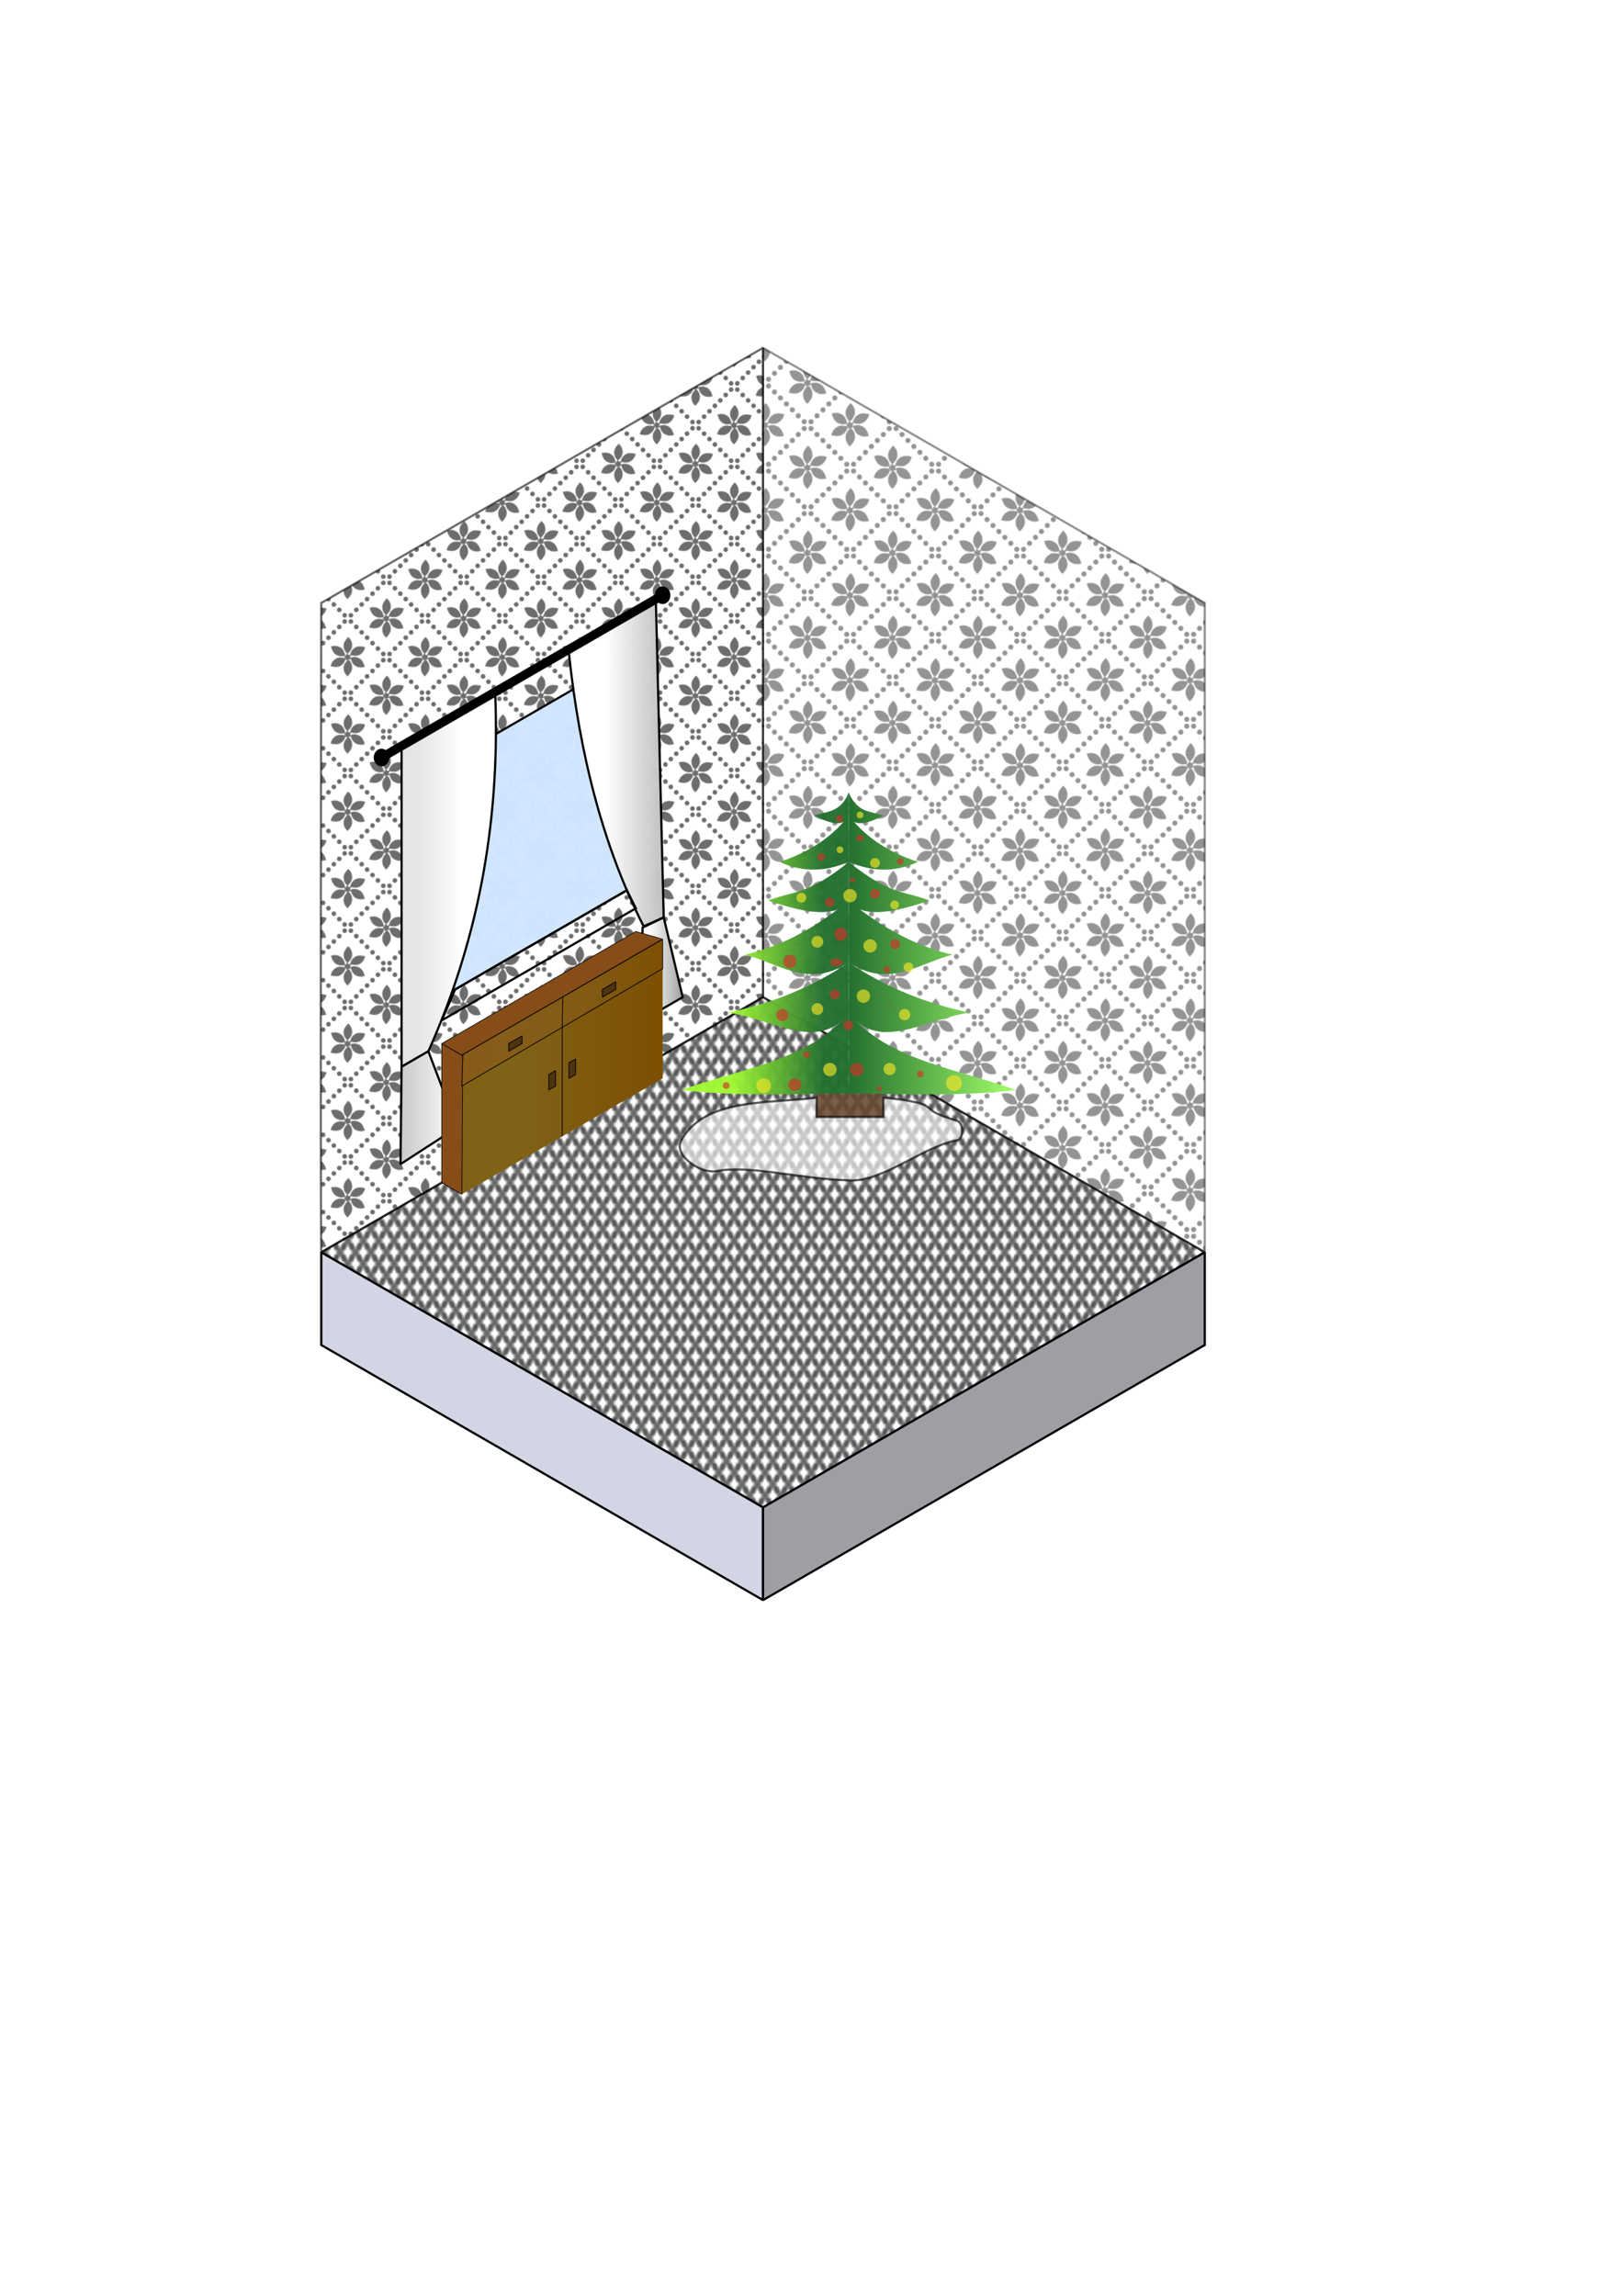 <?xml version="1.0" encoding="UTF-8" standalone="no"?>
<!-- Created with Inkscape (http://www.inkscape.org/) -->

<svg
   width="210mm"
   height="297mm"
   viewBox="0 0 210 297"
   version="1.1"
   id="svg1"
   inkscape:version="1.3.2 (091e20e, 2023-11-25, custom)"
   sodipodi:docname="drawing-2.svg"
   xmlns:inkscape="http://www.inkscape.org/namespaces/inkscape"
   xmlns:sodipodi="http://sodipodi.sourceforge.net/DTD/sodipodi-0.dtd"
   xmlns:xlink="http://www.w3.org/1999/xlink"
   xmlns="http://www.w3.org/2000/svg"
   xmlns:svg="http://www.w3.org/2000/svg">
  <sodipodi:namedview
     id="namedview1"
     pagecolor="#ffffff"
     bordercolor="#000000"
     borderopacity="0.25"
     inkscape:showpageshadow="2"
     inkscape:pageopacity="0.0"
     inkscape:pagecheckerboard="0"
     inkscape:deskcolor="#d1d1d1"
     inkscape:document-units="mm"
     showgrid="true"
     inkscape:zoom="1.3843855"
     inkscape:cx="183.4749"
     inkscape:cy="546.45183"
     inkscape:window-width="1920"
     inkscape:window-height="991"
     inkscape:window-x="-9"
     inkscape:window-y="-9"
     inkscape:window-maximized="1"
     inkscape:current-layer="layer1">
    <inkscape:grid
       type="axonomgrid"
       id="grid1"
       units="mm"
       originx="0"
       originy="0"
       spacingx="0"
       spacingy="1"
       empcolor="#0099e5"
       empopacity="0.302"
       color="#0099e5"
       opacity="0.149"
       empspacing="6"
       dotted="false"
       gridanglex="30"
       gridanglez="30"
       visible="true" />
  </sodipodi:namedview>
  <defs
     id="defs1">
    <pattern
       inkscape:collect="always"
       xlink:href="#pattern3"
       id="pattern128"
       patternTransform="matrix(0.2,0,0,0.3,1308,735)"
       x="0"
       y="0"
       preserveAspectRatio="none" />
    <pattern
       patternUnits="userSpaceOnUse"
       width="10"
       height="10"
       style="fill:#000000"
       patternTransform="translate(1308,735) scale(2)"
       id="pattern3"
       inkscape:label="Circle fill 6"
       inkscape:collect="always"
       inkscape:isstock="true">
      <path
         id="path128"
         style="stroke:none;stroke-width:4.856;stroke-linecap:square;paint-order:stroke markers fill;stop-color:#000000"
         d="m 5,5 c 0,3 2,5 5,5 C 10,7 8,5 5,5 Z M 0,10 C 0,7 2,5 5,5 5,8 3,10 0,10 Z M 5,5 C 5,2 7,0 10,0 10,3 8,5 5,5 Z M 0,0 C 0,3 2,5 5,5 5,2 3,0 0,0 Z" />
    </pattern>
    <linearGradient
       id="linearGradient123"
       inkscape:collect="always">
      <stop
         style="stop-color:#875b19;stop-opacity:1;"
         offset="0"
         id="stop123" />
      <stop
         style="stop-color:#875b19;stop-opacity:0;"
         offset="1"
         id="stop124" />
    </linearGradient>
    <linearGradient
       id="linearGradient112"
       inkscape:collect="always">
      <stop
         style="stop-color:#806217;stop-opacity:1;"
         offset="0.284"
         id="stop112" />
      <stop
         style="stop-color:#7d4f03;stop-opacity:1;"
         offset="1"
         id="stop113" />
    </linearGradient>
    <pattern
       inkscape:collect="always"
       xlink:href="#pattern70"
       preserveAspectRatio="xMidYMid"
       id="pattern71"
       patternTransform="scale(0.1)"
       x="0"
       y="0" />
    <pattern
       patternUnits="userSpaceOnUse"
       width="100"
       height="100"
       id="pattern70"
       style="fill:#000000"
       inkscape:stockid="Decorative Paper"
       preserveAspectRatio="xMidYMid"
       patternTransform="scale(0.5,0.5)"
       inkscape:collect="always"
       inkscape:isstock="true"
       inkscape:label="Decorative Paper">
      <path
         id="path69"
         style="opacity:1;fill-opacity:0.995;stroke-width:1"
         inkscape:transform-center-x="-0.022809513"
         inkscape:transform-center-y="0.17213445"
         d="m 95.498,0 c 0.234,0.656 1.332,1.004 1.734,1.65 l 0.002,0.002 c 0.043,0.011 0.08,0.02 0.123,0.031 -0.014,0.051 -0.027,0.096 -0.041,0.146 0.333,0.766 0.141,1.976 0.891,2.279 C 98.815,4.356 99.391,3.738 100,3.326 V 0 Z m 1.818,1.83 c -0.026,-0.06 -0.049,-0.124 -0.082,-0.178 -5.395,-1.432 -9.127,-1.557 -12.402,0.334 -4.33,2.5 -5.929,5.732 -7.027,9.83 4.098,1.098 9.063,1.697 12.527,-0.303 3.432,-1.982 5.522,-4.327 6.984,-9.684 z M 100,3.666 C 96.442,7.356 94.639,10.404 94.639,14 c 0,5 2,8 5,11 0.121,-0.121 0.241,-0.253 0.361,-0.377 z m 0,71.002 C 97.228,77.582 94.639,81.285 94.639,85 c 0,3.957 0.984,6.937 4.877,10.873 0.05,0.033 0.1,0.061 0.148,0.1 C 99.783,95.853 99.884,95.741 100,95.623 Z M 99.664,95.973 c -0.009,0.009 -0.016,0.018 -0.025,0.027 -0.043,-0.043 -0.081,-0.084 -0.123,-0.127 -0.222,-0.146 -0.453,-0.23 -0.711,-0.166 -0.847,0.21 -0.751,1.629 -1.312,2.297 -0.562,0.668 -1.977,0.817 -2.039,1.688 -0.008,0.111 0.011,0.212 0.045,0.309 H 100 V 96.275 C 99.889,96.166 99.777,96.063 99.664,95.973 Z M 83.5,85.529 c -1.705,-0.007 -3.402,0.307 -5.195,0.787 1.098,4.098 3.063,8.697 6.527,10.697 3.464,2 6.561,2.634 12.025,1.17 C 95.393,92.719 93.634,89.392 90.332,87.486 87.896,86.08 85.692,85.539 83.5,85.529 Z M 0.639,74 C 0.425,74.214 0.213,74.444 0,74.668 V 95.623 C 3.747,91.801 5.639,88.69 5.639,85 c 0,-5 -2,-8 -5,-11 z m 15.332,12.174 c -2.186,-0.037 -4.293,0.313 -6.025,1.312 -3.455,1.995 -5.55,4.355 -7.014,9.787 0.182,0.027 0.351,0.072 0.486,0.166 5.188,1.336 8.83,1.42 12.027,-0.426 4.33,-2.5 5.929,-5.732 7.027,-9.83 -2.049,-0.549 -4.316,-0.973 -6.502,-1.01 z M 3.418,97.439 c -0.169,-0.044 -0.325,-0.077 -0.498,-0.123 0.004,-0.015 0.008,-0.028 0.012,-0.043 C 2.344,97.185 1.58,97.342 1.039,97.123 0.659,96.969 0.33,96.601 0,96.275 V 100 H 3.018 C 3.213,99.193 4.051,98.34 3.629,97.662 3.571,97.57 3.5,97.497 3.418,97.439 Z M 0,0 V 3.326 C 0.201,3.19 0.406,3.078 0.615,3.025 c 0.009,-0.009 0.015,-0.017 0.023,-0.025 0.006,0.006 0.011,0.013 0.018,0.02 C 1.502,2.837 2.706,3.514 3.26,2.855 3.822,2.187 2.911,1.095 2.973,0.225 2.978,0.15 2.999,0.076 3.018,0 Z m 0.656,3.02 c -0.012,0.003 -0.025,9.93e-4 -0.037,0.004 -0.001,3.4e-4 -0.003,0.002 -0.004,0.002 C 0.397,3.244 0.206,3.452 0,3.666 V 24.623 C 2.874,21.668 5.639,17.839 5.639,14 5.639,10.006 4.64,7.01 0.656,3.02 Z M 8.713,0.016 C 7.185,0.013 5.469,0.267 3.42,0.816 c 1.464,5.464 3.224,8.791 6.525,10.697 4.33,2.5 7.929,2.268 12.027,1.17 C 20.875,8.586 18.909,3.986 15.445,1.986 13.28,0.736 11.259,0.02 8.713,0.016 Z m 44.547,52.84 c -0.562,0.668 -1.793,-0.043 -2.64,0.167 -0.847,0.21 -1.603,1.414 -2.412,1.086 -0.809,-0.328 -0.513,-1.718 -0.975,-2.459 -0.462,-0.741 -1.84,-1.088 -1.778,-1.959 0.062,-0.871 1.476,-1.019 2.038,-1.687 0.562,-0.668 0.466,-2.086 1.313,-2.297 0.847,-0.21 1.425,1.089 2.234,1.417 0.809,0.328 2.128,-0.202 2.59,0.539 0.462,0.741 -0.595,1.692 -0.657,2.563 -0.062,0.871 0.85,1.962 0.288,2.63 z m 6.687,8.658 c 4.33,2.5 7.928,2.268 12.026,1.17 -1.098,-4.098 -3.062,-8.696 -6.526,-10.696 -3.464,-2 -6.562,-2.634 -12.026,-1.17 1.464,5.464 3.225,8.79 6.526,10.696 z M 40.332,37.487 c -4.33,-2.5 -7.928,-2.268 -12.026,-1.17 1.098,4.098 3.062,8.696 6.526,10.696 3.464,2 6.562,2.634 12.026,1.17 -1.464,-5.464 -3.225,-8.79 -6.526,-10.696 z m 25.115,9.526 c 4.33,-2.5 5.928,-5.732 7.026,-9.83 -4.098,-1.098 -9.062,-1.696 -12.526,0.304 -3.464,2 -5.562,4.366 -7.026,9.83 5.464,1.464 9.225,1.602 12.526,-0.304 z m -30.615,4.974 c -4.33,2.5 -5.928,5.732 -7.026,9.83 4.098,1.098 9.062,1.696 12.526,-0.304 3.464,-2 5.562,-4.366 7.026,-9.83 -5.464,-1.464 -9.225,-1.602 -12.526,0.304 z m 20.807,-16.987 c 0,-5 -2,-8 -5,-11 -3,3 -6,7 -6,11 0,4 1,7 5,11 4,-4 6,-7.188 6,-11 z m -11,29 c 0,5 2,8 5,11 3,-3 6,-7 6,-11 0,-4 -1,-7 -5,-11 -4,4 -6,7.188 -6,11 z m 6.361,32 a 3,3 0 0 0 3,3 3,3 0 0 0 3,-3 3,3 0 0 0 -3,-3 3,3 0 0 0 -3,3 z M 93,54 a 3,3 0 0 0 3,3 3,3 0 0 0 3,-3 3,3 0 0 0 -3,-3 3,3 0 0 0 -3,3 z m -7,7 a 3,3 0 0 0 3,3 3,3 0 0 0 3,-3 3,3 0 0 0 -3,-3 3,3 0 0 0 -3,3 z m -7,7 a 3,3 0 0 0 3,3 3,3 0 0 0 3,-3 3,3 0 0 0 -3,-3 3,3 0 0 0 -3,3 z m -7,7 a 3,3 0 0 0 3,3 3,3 0 0 0 3,-3 3,3 0 0 0 -3,-3 3,3 0 0 0 -3,3 z m -7,7 a 3,3 0 0 0 3,3 3,3 0 0 0 3,-3 3,3 0 0 0 -3,-3 3,3 0 0 0 -3,3 z m -7,7 A 3,3 0 0 0 61,92 a 3,3 0 0 0 3,-3 3,3 0 0 0 -3,-3 3,3 0 0 0 -3,3 z m -57,-43 a 3,3 0 0 0 3,3 3,3 0 0 0 3,-3 3,3 0 0 0 -3,-3 3,3 0 0 0 -3,3 z M 43,4 a 3,3 0 0 0 3,3 3,3 0 0 0 3,-3 3,3 0 0 0 -3,-3 3,3 0 0 0 -3,3 z m -7,7 a 3,3 0 0 0 3,3 3,3 0 0 0 3,-3 3,3 0 0 0 -3,-3 3,3 0 0 0 -3,3 z m -7,7 A 3,3 0 0 0 32,21 a 3,3 0 0 0 3,-3 3,3 0 0 0 -3,-3 3,3 0 0 0 -3,3 z M 22,25 a 3,3 0 0 0 3,3 3,3 0 0 0 3,-3 3,3 0 0 0 -3,-3 3,3 0 0 0 -3,3 z m -7,7 a 3,3 0 0 0 3,3 3,3 0 0 0 3,-3 3,3 0 0 0 -3,-3 3,3 0 0 0 -3,3 z m -7,7 a 3,3 0 0 0 3,3 3,3 0 0 0 3,-3 3,3 0 0 0 -3,-3 3,3 0 0 0 -3,3 z m 91,7 a 3,3 0 0 1 -3,3 3,3 0 0 1 -3,-3 3,3 0 0 1 3,-3 3,3 0 0 1 3,3 z M 57,4 a 3,3 0 0 1 -3,3 3,3 0 0 1 -3,-3 3,3 0 0 1 3,-3 3,3 0 0 1 3,3 z m 7,7 a 3,3 0 0 1 -3,3 3,3 0 0 1 -3,-3 3,3 0 0 1 3,-3 3,3 0 0 1 3,3 z m 7,7 a 3,3 0 0 1 -3,3 3,3 0 0 1 -3,-3 3,3 0 0 1 3,-3 3,3 0 0 1 3,3 z m 7,7 a 3,3 0 0 1 -3,3 3,3 0 0 1 -3,-3 3,3 0 0 1 3,-3 3,3 0 0 1 3,3 z m 7,7 a 3,3 0 0 1 -3,3 3,3 0 0 1 -3,-3 3,3 0 0 1 3,-3 3,3 0 0 1 3,3 z m 7,7 a 3,3 0 0 1 -3,3 3,3 0 0 1 -3,-3 3,3 0 0 1 3,-3 3,3 0 0 1 3,3 z M 49,96 a 3,3 0 0 1 -3,3 3,3 0 0 1 -3,-3 3,3 0 0 1 3,-3 3,3 0 0 1 3,3 z M 7,54 a 3,3 0 0 1 -3,3 3,3 0 0 1 -3,-3 3,3 0 0 1 3,-3 3,3 0 0 1 3,3 z m 7,7 a 3,3 0 0 1 -3,3 3,3 0 0 1 -3,-3 3,3 0 0 1 3,-3 3,3 0 0 1 3,3 z M 21,68 a 3,3 0 0 1 -3,3 3,3 0 0 1 -3,-3 3,3 0 0 1 3,-3 3,3 0 0 1 3,3 z m 7,7 A 3,3 0 0 1 25,78 3,3 0 0 1 22,75 a 3,3 0 0 1 3,-3 3,3 0 0 1 3,3 z m 7,7 a 3,3 0 0 1 -3,3 3,3 0 0 1 -3,-3 3,3 0 0 1 3,-3 3,3 0 0 1 3,3 z m 7,7 A 3,3 0 0 1 39,92 a 3,3 0 0 1 -3,-3 3,3 0 0 1 3,-3 3,3 0 0 1 3,3 z" />
    </pattern>
    <pattern
       inkscape:collect="always"
       xlink:href="#DecorativePaper"
       preserveAspectRatio="xMidYMid"
       id="pattern66"
       patternTransform="scale(0.11)"
       x="0"
       y="0" />
    <pattern
       patternUnits="userSpaceOnUse"
       width="100"
       height="100"
       id="DecorativePaper"
       style="fill:#000000"
       inkscape:stockid="Decorative Paper"
       preserveAspectRatio="xMidYMid"
       patternTransform="scale(0.5,0.5)"
       inkscape:collect="always"
       inkscape:isstock="true"
       inkscape:label="Decorative Paper">
      <path
         id="path163941"
         style="opacity:1;fill-opacity:0.995;stroke-width:1"
         inkscape:transform-center-x="-0.022809513"
         inkscape:transform-center-y="0.17213445"
         d="m 95.498,0 c 0.234,0.656 1.332,1.004 1.734,1.65 l 0.002,0.002 c 0.043,0.011 0.08,0.02 0.123,0.031 -0.014,0.051 -0.027,0.096 -0.041,0.146 0.333,0.766 0.141,1.976 0.891,2.279 C 98.815,4.356 99.391,3.738 100,3.326 V 0 Z m 1.818,1.83 c -0.026,-0.06 -0.049,-0.124 -0.082,-0.178 -5.395,-1.432 -9.127,-1.557 -12.402,0.334 -4.33,2.5 -5.929,5.732 -7.027,9.83 4.098,1.098 9.063,1.697 12.527,-0.303 3.432,-1.982 5.522,-4.327 6.984,-9.684 z M 100,3.666 C 96.442,7.356 94.639,10.404 94.639,14 c 0,5 2,8 5,11 0.121,-0.121 0.241,-0.253 0.361,-0.377 z m 0,71.002 C 97.228,77.582 94.639,81.285 94.639,85 c 0,3.957 0.984,6.937 4.877,10.873 0.05,0.033 0.1,0.061 0.148,0.1 C 99.783,95.853 99.884,95.741 100,95.623 Z M 99.664,95.973 c -0.009,0.009 -0.016,0.018 -0.025,0.027 -0.043,-0.043 -0.081,-0.084 -0.123,-0.127 -0.222,-0.146 -0.453,-0.23 -0.711,-0.166 -0.847,0.21 -0.751,1.629 -1.312,2.297 -0.562,0.668 -1.977,0.817 -2.039,1.688 -0.008,0.111 0.011,0.212 0.045,0.309 H 100 V 96.275 C 99.889,96.166 99.777,96.063 99.664,95.973 Z M 83.5,85.529 c -1.705,-0.007 -3.402,0.307 -5.195,0.787 1.098,4.098 3.063,8.697 6.527,10.697 3.464,2 6.561,2.634 12.025,1.17 C 95.393,92.719 93.634,89.392 90.332,87.486 87.896,86.08 85.692,85.539 83.5,85.529 Z M 0.639,74 C 0.425,74.214 0.213,74.444 0,74.668 V 95.623 C 3.747,91.801 5.639,88.69 5.639,85 c 0,-5 -2,-8 -5,-11 z m 15.332,12.174 c -2.186,-0.037 -4.293,0.313 -6.025,1.312 -3.455,1.995 -5.55,4.355 -7.014,9.787 0.182,0.027 0.351,0.072 0.486,0.166 5.188,1.336 8.83,1.42 12.027,-0.426 4.33,-2.5 5.929,-5.732 7.027,-9.83 -2.049,-0.549 -4.316,-0.973 -6.502,-1.01 z M 3.418,97.439 c -0.169,-0.044 -0.325,-0.077 -0.498,-0.123 0.004,-0.015 0.008,-0.028 0.012,-0.043 C 2.344,97.185 1.58,97.342 1.039,97.123 0.659,96.969 0.33,96.601 0,96.275 V 100 H 3.018 C 3.213,99.193 4.051,98.34 3.629,97.662 3.571,97.57 3.5,97.497 3.418,97.439 Z M 0,0 V 3.326 C 0.201,3.19 0.406,3.078 0.615,3.025 c 0.009,-0.009 0.015,-0.017 0.023,-0.025 0.006,0.006 0.011,0.013 0.018,0.02 C 1.502,2.837 2.706,3.514 3.26,2.855 3.822,2.187 2.911,1.095 2.973,0.225 2.978,0.15 2.999,0.076 3.018,0 Z m 0.656,3.02 c -0.012,0.003 -0.025,9.93e-4 -0.037,0.004 -0.001,3.4e-4 -0.003,0.002 -0.004,0.002 C 0.397,3.244 0.206,3.452 0,3.666 V 24.623 C 2.874,21.668 5.639,17.839 5.639,14 5.639,10.006 4.64,7.01 0.656,3.02 Z M 8.713,0.016 C 7.185,0.013 5.469,0.267 3.42,0.816 c 1.464,5.464 3.224,8.791 6.525,10.697 4.33,2.5 7.929,2.268 12.027,1.17 C 20.875,8.586 18.909,3.986 15.445,1.986 13.28,0.736 11.259,0.02 8.713,0.016 Z m 44.547,52.84 c -0.562,0.668 -1.793,-0.043 -2.64,0.167 -0.847,0.21 -1.603,1.414 -2.412,1.086 -0.809,-0.328 -0.513,-1.718 -0.975,-2.459 -0.462,-0.741 -1.84,-1.088 -1.778,-1.959 0.062,-0.871 1.476,-1.019 2.038,-1.687 0.562,-0.668 0.466,-2.086 1.313,-2.297 0.847,-0.21 1.425,1.089 2.234,1.417 0.809,0.328 2.128,-0.202 2.59,0.539 0.462,0.741 -0.595,1.692 -0.657,2.563 -0.062,0.871 0.85,1.962 0.288,2.63 z m 6.687,8.658 c 4.33,2.5 7.928,2.268 12.026,1.17 -1.098,-4.098 -3.062,-8.696 -6.526,-10.696 -3.464,-2 -6.562,-2.634 -12.026,-1.17 1.464,5.464 3.225,8.79 6.526,10.696 z M 40.332,37.487 c -4.33,-2.5 -7.928,-2.268 -12.026,-1.17 1.098,4.098 3.062,8.696 6.526,10.696 3.464,2 6.562,2.634 12.026,1.17 -1.464,-5.464 -3.225,-8.79 -6.526,-10.696 z m 25.115,9.526 c 4.33,-2.5 5.928,-5.732 7.026,-9.83 -4.098,-1.098 -9.062,-1.696 -12.526,0.304 -3.464,2 -5.562,4.366 -7.026,9.83 5.464,1.464 9.225,1.602 12.526,-0.304 z m -30.615,4.974 c -4.33,2.5 -5.928,5.732 -7.026,9.83 4.098,1.098 9.062,1.696 12.526,-0.304 3.464,-2 5.562,-4.366 7.026,-9.83 -5.464,-1.464 -9.225,-1.602 -12.526,0.304 z m 20.807,-16.987 c 0,-5 -2,-8 -5,-11 -3,3 -6,7 -6,11 0,4 1,7 5,11 4,-4 6,-7.188 6,-11 z m -11,29 c 0,5 2,8 5,11 3,-3 6,-7 6,-11 0,-4 -1,-7 -5,-11 -4,4 -6,7.188 -6,11 z m 6.361,32 a 3,3 0 0 0 3,3 3,3 0 0 0 3,-3 3,3 0 0 0 -3,-3 3,3 0 0 0 -3,3 z M 93,54 a 3,3 0 0 0 3,3 3,3 0 0 0 3,-3 3,3 0 0 0 -3,-3 3,3 0 0 0 -3,3 z m -7,7 a 3,3 0 0 0 3,3 3,3 0 0 0 3,-3 3,3 0 0 0 -3,-3 3,3 0 0 0 -3,3 z m -7,7 a 3,3 0 0 0 3,3 3,3 0 0 0 3,-3 3,3 0 0 0 -3,-3 3,3 0 0 0 -3,3 z m -7,7 a 3,3 0 0 0 3,3 3,3 0 0 0 3,-3 3,3 0 0 0 -3,-3 3,3 0 0 0 -3,3 z m -7,7 a 3,3 0 0 0 3,3 3,3 0 0 0 3,-3 3,3 0 0 0 -3,-3 3,3 0 0 0 -3,3 z m -7,7 A 3,3 0 0 0 61,92 a 3,3 0 0 0 3,-3 3,3 0 0 0 -3,-3 3,3 0 0 0 -3,3 z m -57,-43 a 3,3 0 0 0 3,3 3,3 0 0 0 3,-3 3,3 0 0 0 -3,-3 3,3 0 0 0 -3,3 z M 43,4 a 3,3 0 0 0 3,3 3,3 0 0 0 3,-3 3,3 0 0 0 -3,-3 3,3 0 0 0 -3,3 z m -7,7 a 3,3 0 0 0 3,3 3,3 0 0 0 3,-3 3,3 0 0 0 -3,-3 3,3 0 0 0 -3,3 z m -7,7 A 3,3 0 0 0 32,21 a 3,3 0 0 0 3,-3 3,3 0 0 0 -3,-3 3,3 0 0 0 -3,3 z M 22,25 a 3,3 0 0 0 3,3 3,3 0 0 0 3,-3 3,3 0 0 0 -3,-3 3,3 0 0 0 -3,3 z m -7,7 a 3,3 0 0 0 3,3 3,3 0 0 0 3,-3 3,3 0 0 0 -3,-3 3,3 0 0 0 -3,3 z m -7,7 a 3,3 0 0 0 3,3 3,3 0 0 0 3,-3 3,3 0 0 0 -3,-3 3,3 0 0 0 -3,3 z m 91,7 a 3,3 0 0 1 -3,3 3,3 0 0 1 -3,-3 3,3 0 0 1 3,-3 3,3 0 0 1 3,3 z M 57,4 a 3,3 0 0 1 -3,3 3,3 0 0 1 -3,-3 3,3 0 0 1 3,-3 3,3 0 0 1 3,3 z m 7,7 a 3,3 0 0 1 -3,3 3,3 0 0 1 -3,-3 3,3 0 0 1 3,-3 3,3 0 0 1 3,3 z m 7,7 a 3,3 0 0 1 -3,3 3,3 0 0 1 -3,-3 3,3 0 0 1 3,-3 3,3 0 0 1 3,3 z m 7,7 a 3,3 0 0 1 -3,3 3,3 0 0 1 -3,-3 3,3 0 0 1 3,-3 3,3 0 0 1 3,3 z m 7,7 a 3,3 0 0 1 -3,3 3,3 0 0 1 -3,-3 3,3 0 0 1 3,-3 3,3 0 0 1 3,3 z m 7,7 a 3,3 0 0 1 -3,3 3,3 0 0 1 -3,-3 3,3 0 0 1 3,-3 3,3 0 0 1 3,3 z M 49,96 a 3,3 0 0 1 -3,3 3,3 0 0 1 -3,-3 3,3 0 0 1 3,-3 3,3 0 0 1 3,3 z M 7,54 a 3,3 0 0 1 -3,3 3,3 0 0 1 -3,-3 3,3 0 0 1 3,-3 3,3 0 0 1 3,3 z m 7,7 a 3,3 0 0 1 -3,3 3,3 0 0 1 -3,-3 3,3 0 0 1 3,-3 3,3 0 0 1 3,3 z M 21,68 a 3,3 0 0 1 -3,3 3,3 0 0 1 -3,-3 3,3 0 0 1 3,-3 3,3 0 0 1 3,3 z m 7,7 A 3,3 0 0 1 25,78 3,3 0 0 1 22,75 a 3,3 0 0 1 3,-3 3,3 0 0 1 3,3 z m 7,7 a 3,3 0 0 1 -3,3 3,3 0 0 1 -3,-3 3,3 0 0 1 3,-3 3,3 0 0 1 3,3 z m 7,7 A 3,3 0 0 1 39,92 a 3,3 0 0 1 -3,-3 3,3 0 0 1 3,-3 3,3 0 0 1 3,3 z" />
    </pattern>
    <linearGradient
       id="linearGradient63"
       inkscape:collect="always">
      <stop
         style="stop-color:#c8c8c8;stop-opacity:1;"
         offset="0"
         id="stop64" />
      <stop
         style="stop-color:#ffffff;stop-opacity:1;"
         offset="1"
         id="stop63" />
    </linearGradient>
    <linearGradient
       id="linearGradient61"
       inkscape:collect="always">
      <stop
         style="stop-color:#e5e5e5;stop-opacity:1;"
         offset="0.195"
         id="stop61" />
      <stop
         style="stop-color:#ffffff;stop-opacity:1;"
         offset="0.64"
         id="stop62" />
    </linearGradient>
    <linearGradient
       id="linearGradient50"
       inkscape:collect="always">
      <stop
         style="stop-color:#ffffff;stop-opacity:1;"
         offset="0.192"
         id="stop50" />
      <stop
         style="stop-color:#9c9c9c;stop-opacity:1;"
         offset="1"
         id="stop51" />
    </linearGradient>
    <linearGradient
       id="linearGradient48"
       inkscape:collect="always">
      <stop
         style="stop-color:#ffffff;stop-opacity:1;"
         offset="0.387"
         id="stop48" />
      <stop
         style="stop-color:#bfbfbf;stop-opacity:0.986;"
         offset="1"
         id="stop49" />
    </linearGradient>
    <linearGradient
       id="linearGradient46"
       inkscape:collect="always">
      <stop
         style="stop-color:#236f2f;stop-opacity:1;"
         offset="0"
         id="stop46" />
      <stop
         style="stop-color:#a4ff69;stop-opacity:1;"
         offset="1"
         id="stop47" />
    </linearGradient>
    <linearGradient
       id="linearGradient44"
       inkscape:collect="always">
      <stop
         style="stop-color:#a0f833;stop-opacity:1;"
         offset="0.309"
         id="stop45" />
      <stop
         style="stop-color:#236f2f;stop-opacity:1;"
         offset="0.848"
         id="stop44" />
    </linearGradient>
    <color-profile
       name="Agfa-:-Swop-Standard"
       xlink:href="../../../Windows/system32/spool/drivers/color/RSWOP.icm"
       id="color-profile2" />
    <meshgradient
       inkscape:collect="always"
       id="meshgradient24"
       gradientUnits="userSpaceOnUse"
       x="57.158"
       y="115.173">
      <meshrow
         id="meshrow24">
        <meshpatch
           id="meshpatch24">
          <stop
             path="c 8.372,0  16.743,0  25.115,0"
             style="stop-color:#ffffff;stop-opacity:1"
             id="stop25" />
          <stop
             path="c 0,5.609  0,11.218  0,16.827"
             style="stop-color:#a24720;stop-opacity:1"
             id="stop26" />
          <stop
             path="c -8.372,0  -16.743,0  -25.115,0"
             style="stop-color:#ffffff;stop-opacity:1"
             id="stop27" />
          <stop
             path="c 0,-5.609  0,-11.218  0,-16.827"
             style="stop-color:#a24720;stop-opacity:1"
             id="stop28" />
        </meshpatch>
      </meshrow>
    </meshgradient>
    <linearGradient
       inkscape:collect="always"
       xlink:href="#linearGradient44"
       id="linearGradient45"
       x1="88.18"
       y1="122.033"
       x2="109.822"
       y2="122.033"
       gradientUnits="userSpaceOnUse" />
    <filter
       inkscape:collect="always"
       style="color-interpolation-filters:sRGB"
       id="filter45"
       x="-0.006"
       y="-0.003"
       width="1.011"
       height="1.006">
      <feGaussianBlur
         inkscape:collect="always"
         stdDeviation="0.051"
         id="feGaussianBlur45" />
    </filter>
    <linearGradient
       inkscape:collect="always"
       xlink:href="#linearGradient46"
       id="linearGradient47"
       x1="109.822"
       y1="122.033"
       x2="131.465"
       y2="122.033"
       gradientUnits="userSpaceOnUse" />
    <linearGradient
       inkscape:collect="always"
       xlink:href="#linearGradient48"
       id="linearGradient49"
       x1="73.461"
       y1="98.947"
       x2="86.024"
       y2="98.947"
       gradientUnits="userSpaceOnUse" />
    <linearGradient
       inkscape:collect="always"
       xlink:href="#linearGradient50"
       id="linearGradient51"
       x1="82.996"
       y1="125.302"
       x2="88.498"
       y2="125.302"
       gradientUnits="userSpaceOnUse" />
    <linearGradient
       inkscape:collect="always"
       xlink:href="#linearGradient61"
       id="linearGradient62"
       x1="51.819"
       y1="114"
       x2="64.312"
       y2="114"
       gradientUnits="userSpaceOnUse" />
    <linearGradient
       inkscape:collect="always"
       xlink:href="#linearGradient63"
       id="linearGradient64"
       x1="51.677"
       y1="143.257"
       x2="59.341"
       y2="143.257"
       gradientUnits="userSpaceOnUse" />
    <linearGradient
       inkscape:collect="always"
       xlink:href="#linearGradient112"
       id="linearGradient113"
       x1="57.158"
       y1="142.5"
       x2="83.138"
       y2="142.5"
       gradientUnits="userSpaceOnUse"
       gradientTransform="translate(2.598,-4.5)" />
    <linearGradient
       inkscape:collect="always"
       xlink:href="#linearGradient123"
       id="linearGradient124"
       x1="59.706"
       y1="131"
       x2="85.797"
       y2="131"
       gradientUnits="userSpaceOnUse" />
  </defs>
  <g
     inkscape:label="Layer 1"
     inkscape:groupmode="layer"
     id="layer1">
    <path
       style="fill:url(#pattern128);fill-rule:evenodd;stroke:#000000;stroke-width:0.285;stroke-linecap:round;stroke-miterlimit:1.8;fill-opacity:1;opacity:0.653"
       d="m 41.569,162 57.158,-33 57.158,33 -57.158,33 z"
       id="path1" />
    <path
       style="fill:#9fa4c5;fill-opacity:0.454;fill-rule:evenodd;stroke:#000000;stroke-width:0.285;stroke-linecap:round;stroke-miterlimit:1.8"
       d="m 41.569,162 v 12 l 57.158,33 v -12 z"
       id="path2" />
    <path
       style="fill:#53555f;fill-opacity:0.566;fill-rule:evenodd;stroke:#000000;stroke-width:0.285;stroke-linecap:round;stroke-miterlimit:1.8"
       d="m 98.727,207 57.158,-33 v -12 l -57.158,33 z"
       id="path3" />
    <path
       style="fill:#58516d;fill-opacity:0.454;fill-rule:evenodd;stroke:#000000;stroke-width:0.285;stroke-linecap:round;stroke-miterlimit:1.8"
       d="M 77.942,165 Z"
       id="path4" />
    <path
       style="opacity:0.575;fill:url(#pattern71);fill-opacity:1;fill-rule:nonzero;stroke:#000000;stroke-width:0.285;stroke-linecap:round;stroke-miterlimit:1.8"
       d="m 41.569,162 c -0.143,-10.641 0,-84 0,-84 L 98.727,45 v 84 z"
       id="path9" />
    <path
       style="opacity:0.42;fill:url(#pattern66);fill-opacity:1;fill-rule:nonzero;stroke:#000000;stroke-width:0.285;stroke-linecap:round;stroke-miterlimit:1.8"
       d="M 98.727,129 V 45 l 57.158,33 v 84 z"
       id="path10" />
    <path
       d="m 109.822,102.499 c -1.03,2.655 -2.863,2.438 -4.478,3.001 1.771,0.948 3.041,1.222 3.805,0.813 -1.899,2.157 -4.525,3.954 -8.283,5.188 3.199,1.473 6.143,1.188 8.955,0 v -6.001 z m 0,9.002 c -5.339,4.342 -7.251,3.746 -10.448,5.001 3.646,1.221 6.949,1.99 9.016,1.13 -4.127,3.13 -8.115,4.972 -12.001,5.872 4.336,1.088 8.245,4.453 13.433,1 v -8.002 z m 0,13.003 c -4.808,3.238 -10.057,5.341 -15.672,6.501 4.999,0.594 10.886,4.659 14.796,0.994 -5.043,5.249 -13.524,6.389 -20.767,9.008 7.092,0.838 12.759,0.48 21.642,0.5 v -10.503 z"
       style="opacity:0.982;fill:url(#linearGradient45);fill-opacity:1;stroke:none;stroke-width:0.265;stroke-linecap:round;stroke-miterlimit:1.8;filter:url(#filter45)"
       id="path13" />
    <path
       d="m 109.822,102.499 v 3.001 6.001 c 2.812,1.188 5.756,1.473 8.956,0 -3.758,-1.234 -6.384,-3.031 -8.283,-5.188 0.764,0.409 2.034,0.135 3.805,-0.813 -1.615,-0.563 -3.448,-0.346 -4.478,-3.001 z m 0,9.002 v 5.001 8.002 c 5.188,3.453 9.097,0.088 13.433,-1 -3.886,-0.9 -7.874,-2.742 -12.001,-5.872 2.066,0.86 5.37,0.091 9.016,-1.13 -3.197,-1.256 -5.109,-0.659 -10.448,-5.001 z m 0,13.003 v 6.501 10.503 c 8.883,-0.02 14.551,0.337 21.642,-0.5 -7.242,-2.619 -15.721,-3.759 -20.764,-9.006 3.91,3.66 9.796,-0.403 14.794,-0.997 -5.615,-1.16 -10.864,-3.263 -15.672,-6.501 z"
       style="fill:url(#linearGradient47);fill-opacity:1;stroke:none;stroke-width:0.265;stroke-linecap:round;stroke-miterlimit:1.8"
       id="path12" />
    <path
       style="opacity:1;fill:#66472f;fill-opacity:0.874;fill-rule:nonzero;stroke:none;stroke-width:0.285;stroke-linecap:round;stroke-miterlimit:1.8"
       d="m 105.655,141.5 v 3 h 8.66 v -3 z"
       id="path14" />
    <path
       style="opacity:0.977;mix-blend-mode:normal;fill:#d2e7ff;fill-opacity:1;fill-rule:nonzero;stroke:#000000;stroke-width:0.285;stroke-linecap:round;stroke-miterlimit:1.8;stroke-opacity:1"
       d="M 57.158,99 83.138,84 V 114 l -25.981,15 z"
       id="path15" />
    <path
       style="opacity:1;fill:#000000;fill-opacity:1;fill-rule:nonzero;stroke:#000000;stroke-width:0.285;stroke-linecap:round;stroke-miterlimit:1.8;stroke-opacity:1"
       d="m 49.363,97.5 36.373,-21 v 1 L 50.229,98 Z"
       id="path16" />
    <ellipse
       style="opacity:1;fill:#000000;fill-opacity:1;fill-rule:nonzero;stroke:#000000;stroke-width:0.285;stroke-linecap:round;stroke-miterlimit:1.8;stroke-opacity:1"
       id="path17"
       cx="85.737"
       cy="77"
       rx="0.866"
       ry="1" />
    <ellipse
       style="opacity:1;fill:#000000;fill-opacity:1;fill-rule:nonzero;stroke:#000000;stroke-width:0.285;stroke-linecap:round;stroke-miterlimit:1.8;stroke-opacity:1"
       id="path18"
       cx="49.363"
       cy="98"
       rx="0.866"
       ry="1" />
    <path
       style="opacity:1;fill:url(#linearGradient62);fill-opacity:1;fill-rule:nonzero;stroke:#000000;stroke-width:0.285;stroke-linecap:round;stroke-miterlimit:1.8;stroke-opacity:1"
       d="m 51.962,97 v 41 l 3.464,-2 c 6.127,-13.683 9.311,-28.865 8.66,-46 z"
       id="path19"
       sodipodi:nodetypes="ccccc" />
    <path
       style="opacity:1;fill:url(#linearGradient64);fill-opacity:1;fill-rule:nonzero;stroke:#000000;stroke-width:0.285;stroke-linecap:round;stroke-miterlimit:1.8;stroke-opacity:1"
       d="m 51.962,138 -0.143,12.602 7.348,-4.763 -3.742,-9.84 z"
       id="path20" />
    <path
       style="opacity:1;fill:url(#linearGradient49);fill-opacity:1;fill-rule:nonzero;stroke:#000000;stroke-width:0.285;stroke-linecap:round;stroke-miterlimit:1.8;stroke-opacity:1"
       d="m 84.87,78 1.009,40.685 -2.598,1.147 C 78.12,109.677 75.009,97.806 73.612,84.5 Z"
       id="path21"
       sodipodi:nodetypes="ccccc" />
    <path
       style="opacity:1;fill:url(#linearGradient51);fill-opacity:1;fill-rule:nonzero;stroke:#000000;stroke-width:0.285;stroke-linecap:round;stroke-miterlimit:1.8;stroke-opacity:1"
       d="m 83.138,120 v 12 l 5.196,-3 -2.456,-10.315 z"
       id="path22" />
    <path
       style="opacity:1;fill:url(#meshgradient24);fill-opacity:1;fill-rule:nonzero;stroke:#000000;stroke-width:0.285;stroke-linecap:round;stroke-miterlimit:1.8;stroke-opacity:1"
       d="M 57.158,132 82.272,117.5 81.107,115.173 58.89,128 Z"
       id="path23" />
    <path
       style="opacity:0.641;fill:#ffffff;fill-opacity:1;fill-rule:nonzero;stroke:#000000;stroke-width:0.285;stroke-linecap:round;stroke-miterlimit:1.8;stroke-opacity:1"
       d="m 105.655,142 c -6.014,0.806 -14.694,-0.046 -17.597,5.736 -0.735,1.842 2.657,4.13 4.606,3.764 4.402,-0.825 10.297,0.959 17.321,1.205 4.295,0.15 9.562,-4.437 13.856,-5.205 0.868,-0.155 0.846,-2.251 0,-2.5 -4.308,-1.268 -2.986,-1.672 -4.717,-2.223 -1.65,-0.526 -4.809,-0.777 -4.809,-0.777 V 144.5 h -8.66 z"
       id="path71"
       sodipodi:nodetypes="csssssscccc" />
    <circle
       style="opacity:0.641;fill:#f5e727;fill-opacity:1;fill-rule:nonzero;stroke:none;stroke-width:0.285;stroke-linecap:round;stroke-miterlimit:1.8;stroke-opacity:1"
       id="path72"
       cx="111.284"
       cy="105.433"
       r="0.433" />
    <circle
       style="opacity:0.641;fill:#d33227;fill-opacity:1;fill-rule:nonzero;stroke:none;stroke-width:0.285;stroke-linecap:round;stroke-miterlimit:1.8;stroke-opacity:1"
       id="path73"
       cx="108.63"
       cy="105.889"
       r="0.456" />
    <circle
       style="opacity:0.641;fill:#f5e727;fill-opacity:1;fill-rule:nonzero;stroke:none;stroke-width:0.285;stroke-linecap:round;stroke-miterlimit:1.8;stroke-opacity:1"
       id="path74"
       cx="108.686"
       cy="109.933"
       r="0.433" />
    <circle
       style="opacity:0.641;fill:#f5e727;fill-opacity:1;fill-rule:nonzero;stroke:none;stroke-width:0.285;stroke-linecap:round;stroke-miterlimit:1.8;stroke-opacity:1"
       id="path75"
       cx="113.217"
       cy="111.634"
       r="0.634" />
    <circle
       style="opacity:0.641;fill:#f5e727;fill-opacity:1;fill-rule:nonzero;stroke:none;stroke-width:0.285;stroke-linecap:round;stroke-miterlimit:1.8;stroke-opacity:1"
       id="path76"
       cx="103.691"
       cy="116.134"
       r="0.634" />
    <circle
       style="opacity:0.641;fill:#f5e727;fill-opacity:1;fill-rule:nonzero;stroke:none;stroke-width:0.285;stroke-linecap:round;stroke-miterlimit:1.8;stroke-opacity:1"
       id="path77"
       cx="109.985"
       cy="115.866"
       r="0.866" />
    <circle
       style="opacity:0.641;fill:#f5e727;fill-opacity:1;fill-rule:nonzero;stroke:none;stroke-width:0.285;stroke-linecap:round;stroke-miterlimit:1.8;stroke-opacity:1"
       id="path78"
       cx="115.748"
       cy="117.067"
       r="0.567" />
    <circle
       style="opacity:0.641;fill:#f5e727;fill-opacity:1;fill-rule:nonzero;stroke:none;stroke-width:0.285;stroke-linecap:round;stroke-miterlimit:1.8;stroke-opacity:1"
       id="path79"
       cx="105.761"
       cy="121.835"
       r="0.761" />
    <circle
       style="opacity:0.641;fill:#f5e727;fill-opacity:1;fill-rule:nonzero;stroke:none;stroke-width:0.285;stroke-linecap:round;stroke-miterlimit:1.8;stroke-opacity:1"
       id="path80"
       cx="112.583"
       cy="122.366"
       r="0.866" />
    <circle
       style="opacity:0.641;fill:#f5e727;fill-opacity:1;fill-rule:nonzero;stroke:none;stroke-width:0.285;stroke-linecap:round;stroke-miterlimit:1.8;stroke-opacity:1"
       id="path81"
       cx="117.547"
       cy="125.134"
       r="0.634" />
    <circle
       style="opacity:0.641;fill:#f5e727;fill-opacity:1;fill-rule:nonzero;stroke:none;stroke-width:0.285;stroke-linecap:round;stroke-miterlimit:1.8;stroke-opacity:1"
       id="path82"
       cx="105.761"
       cy="130.531"
       r="0.761" />
    <circle
       style="opacity:0.641;fill:#f5e727;fill-opacity:1;fill-rule:nonzero;stroke:none;stroke-width:0.285;stroke-linecap:round;stroke-miterlimit:1.8;stroke-opacity:1"
       id="path83"
       cx="111.717"
       cy="128.866"
       r="0.866" />
    <circle
       style="opacity:0.641;fill:#f5e727;fill-opacity:1;fill-rule:nonzero;stroke:none;stroke-width:0.285;stroke-linecap:round;stroke-miterlimit:1.8;stroke-opacity:1"
       id="path84"
       cx="117.047"
       cy="131.263"
       r="0.732" />
    <circle
       style="opacity:0.641;fill:#f5e727;fill-opacity:1;fill-rule:nonzero;stroke:none;stroke-width:0.285;stroke-linecap:round;stroke-miterlimit:1.8;stroke-opacity:1"
       id="path85"
       cx="107.387"
       cy="138.366"
       r="0.866" />
    <circle
       style="opacity:0.641;fill:#f5e727;fill-opacity:1;fill-rule:nonzero;stroke:none;stroke-width:0.285;stroke-linecap:round;stroke-miterlimit:1.8;stroke-opacity:1"
       id="path86"
       cx="115.108"
       cy="138.292"
       r="0.792" />
    <circle
       style="opacity:0.641;fill:#f5e727;fill-opacity:1;fill-rule:nonzero;stroke:none;stroke-width:0.285;stroke-linecap:round;stroke-miterlimit:1.8;stroke-opacity:1"
       id="path87"
       cx="123.439"
       cy="140.112"
       r="1.027" />
    <circle
       style="opacity:0.641;fill:#f5e727;fill-opacity:1;fill-rule:nonzero;stroke:none;stroke-width:0.285;stroke-linecap:round;stroke-miterlimit:1.8;stroke-opacity:1"
       id="path88"
       cx="98.812"
       cy="140.451"
       r="0.951" />
    <circle
       style="opacity:0.641;fill:#d33227;fill-opacity:1;fill-rule:nonzero;stroke:none;stroke-width:0.285;stroke-linecap:round;stroke-miterlimit:1.8;stroke-opacity:1"
       id="path89"
       cx="111.284"
       cy="108.433"
       r="0.433" />
    <circle
       style="opacity:0.641;fill:#d33227;fill-opacity:1;fill-rule:nonzero;stroke:none;stroke-width:0.285;stroke-linecap:round;stroke-miterlimit:1.8;stroke-opacity:1"
       id="path90"
       cx="106.259"
       cy="110.865"
       r="0.499" />
    <circle
       style="opacity:0.641;fill:#d33227;fill-opacity:1;fill-rule:nonzero;stroke:none;stroke-width:0.285;stroke-linecap:round;stroke-miterlimit:1.8;stroke-opacity:1"
       id="path91"
       cx="116.48"
       cy="111.433"
       r="0.433" />
    <circle
       style="opacity:0.641;fill:#d33227;fill-opacity:1;fill-rule:nonzero;stroke:none;stroke-width:0.285;stroke-linecap:round;stroke-miterlimit:1.8;stroke-opacity:1"
       id="path92"
       cx="110.302"
       cy="113.817"
       r="0.317" />
    <circle
       style="opacity:0.641;fill:#d33227;fill-opacity:1;fill-rule:nonzero;stroke:none;stroke-width:0.285;stroke-linecap:round;stroke-miterlimit:1.8;stroke-opacity:1"
       id="path93"
       cx="113.217"
       cy="115.634"
       r="0.634" />
    <circle
       style="opacity:0.641;fill:#d33227;fill-opacity:1;fill-rule:nonzero;stroke:none;stroke-width:0.285;stroke-linecap:round;stroke-miterlimit:1.8;stroke-opacity:1"
       id="path94"
       cx="107.353"
       cy="116.729"
       r="0.595" />
    <circle
       style="opacity:0.641;fill:#d33227;fill-opacity:1;fill-rule:nonzero;stroke:none;stroke-width:0.285;stroke-linecap:round;stroke-miterlimit:1.8;stroke-opacity:1"
       id="path95"
       cx="108.79"
       cy="120.86"
       r="0.843" />
    <circle
       style="opacity:0.641;fill:#d33227;fill-opacity:1;fill-rule:nonzero;stroke:none;stroke-width:0.285;stroke-linecap:round;stroke-miterlimit:1.8;stroke-opacity:1"
       id="path96"
       cx="115.815"
       cy="122.134"
       r="0.634" />
    <circle
       style="opacity:0.641;fill:#d33227;fill-opacity:1;fill-rule:nonzero;stroke:none;stroke-width:0.285;stroke-linecap:round;stroke-miterlimit:1.8;stroke-opacity:1"
       id="path97"
       cx="114.748"
       cy="125.433"
       r="0.433" />
    <ellipse
       style="opacity:0.641;fill:#d33227;fill-opacity:1;fill-rule:nonzero;stroke:none;stroke-width:0.285;stroke-linecap:round;stroke-miterlimit:1.8;stroke-opacity:1"
       id="path98"
       cx="108.196"
       cy="124.5"
       rx="0.809"
       ry="0.5" />
    <circle
       style="opacity:0.641;fill:#d33227;fill-opacity:1;fill-rule:nonzero;stroke:none;stroke-width:0.285;stroke-linecap:round;stroke-miterlimit:1.8;stroke-opacity:1"
       id="path99"
       cx="102.191"
       cy="124.366"
       r="0.866" />
    <circle
       style="opacity:0.641;fill:#d33227;fill-opacity:1;fill-rule:nonzero;stroke:none;stroke-width:0.285;stroke-linecap:round;stroke-miterlimit:1.8;stroke-opacity:1"
       id="path100"
       cx="108.021"
       cy="128.634"
       r="0.634" />
    <circle
       style="opacity:0.641;fill:#d33227;fill-opacity:1;fill-rule:nonzero;stroke:none;stroke-width:0.285;stroke-linecap:round;stroke-miterlimit:1.8;stroke-opacity:1"
       id="path101"
       cx="101.221"
       cy="131.318"
       r="0.787" />
    <circle
       style="opacity:0.641;fill:#d33227;fill-opacity:1;fill-rule:nonzero;stroke:none;stroke-width:0.285;stroke-linecap:round;stroke-miterlimit:1.8;stroke-opacity:1"
       id="path102"
       cx="109.753"
       cy="132.634"
       r="0.634" />
    <ellipse
       style="opacity:0.641;fill:#d33227;fill-opacity:1;fill-rule:nonzero;stroke:none;stroke-width:0.285;stroke-linecap:round;stroke-miterlimit:1.8;stroke-opacity:1"
       id="path103"
       cx="115.218"
       cy="129.979"
       rx="0.037"
       ry="0.479" />
    <circle
       style="opacity:0.641;fill:#d33227;fill-opacity:1;fill-rule:nonzero;stroke:none;stroke-width:0.285;stroke-linecap:round;stroke-miterlimit:1.8;stroke-opacity:1"
       id="path104"
       cx="119.078"
       cy="138.933"
       r="0.433" />
    <circle
       style="opacity:0.641;fill:#d33227;fill-opacity:1;fill-rule:nonzero;stroke:none;stroke-width:0.285;stroke-linecap:round;stroke-miterlimit:1.8;stroke-opacity:1"
       id="path105"
       cx="110.851"
       cy="138.366"
       r="0.866" />
    <circle
       style="opacity:0.641;fill:#d33227;fill-opacity:1;fill-rule:nonzero;stroke:none;stroke-width:0.285;stroke-linecap:round;stroke-miterlimit:1.8;stroke-opacity:1"
       id="path106"
       cx="102.834"
       cy="140.326"
       r="0.826" />
    <circle
       style="opacity:0.641;fill:#d33227;fill-opacity:1;fill-rule:nonzero;stroke:none;stroke-width:0.285;stroke-linecap:round;stroke-miterlimit:1.8;stroke-opacity:1"
       id="path107"
       cx="104.356"
       cy="136.433"
       r="0.433" />
    <circle
       style="opacity:0.641;fill:#d33227;fill-opacity:1;fill-rule:nonzero;stroke:none;stroke-width:0.285;stroke-linecap:round;stroke-miterlimit:1.8;stroke-opacity:1"
       id="path108"
       cx="93.964"
       cy="140.433"
       r="0.433" />
    <circle
       style="opacity:0.641;fill:#d33227;fill-opacity:1;fill-rule:nonzero;stroke:none;stroke-width:0.285;stroke-linecap:round;stroke-miterlimit:1.8;stroke-opacity:1"
       id="path109"
       cx="113.766"
       cy="140.817"
       r="0.317" />
    <path
       style="opacity:1;fill:url(#linearGradient113);fill-opacity:1;fill-rule:nonzero;stroke:none;stroke-width:0.285;stroke-linecap:round;stroke-miterlimit:1.8;stroke-opacity:1"
       d="M 59.895,136.42 85.737,121.5 v 18 l -25.981,15 z"
       id="path110" />
    <path
       style="fill:#4d340e;fill-opacity:1;fill-rule:nonzero;stroke:#000000;stroke-width:0.1;stroke-linecap:round;stroke-miterlimit:1.8;stroke-dasharray:none;stroke-opacity:1"
       d="m 71.014,139 0.866,-0.5 V 140.5 l -0.866,0.5 z"
       id="path126-5" />
    <path
       style="opacity:1;fill:#874d19;fill-opacity:1;fill-rule:nonzero;stroke:none;stroke-width:0.285;stroke-linecap:round;stroke-miterlimit:1.8;stroke-opacity:1"
       d="M 58.024,140.5 Z"
       id="path119" />
    <path
       style="opacity:1;fill:#874d19;fill-opacity:1;fill-rule:nonzero;stroke:none;stroke-width:0.285;stroke-linecap:round;stroke-miterlimit:1.8;stroke-opacity:1"
       d="M 73.963,125.232 Z"
       id="path120" />
    <path
       style="opacity:1;fill:#874d19;fill-opacity:1;fill-rule:nonzero;stroke:#000000;stroke-width:0.085;stroke-linecap:round;stroke-miterlimit:1.8;stroke-opacity:1;stroke-dasharray:none"
       d="m 59.756,154.5 -2.598,-1.5 V 135 l 2.598,1.5 0.138,0.001 z"
       id="path121" />
    <path
       style="opacity:1;fill:#874d19;fill-opacity:1;fill-rule:nonzero;stroke:#000000;stroke-width:0.085;stroke-linecap:round;stroke-miterlimit:1.8;stroke-opacity:1;stroke-dasharray:none"
       d="m 85.737,121.5 -3.464,-1 -25.115,14.5 2.598,1.5 z"
       id="path122"
       sodipodi:nodetypes="ccccc" />
    <path
       style="opacity:1;fill:url(#linearGradient124);fill-opacity:1;fill-rule:nonzero;stroke:#000000;stroke-width:0.1;stroke-linecap:round;stroke-miterlimit:1.8;stroke-opacity:1;stroke-dasharray:none"
       d="M 59.756,140.5 85.747,125.302 85.737,121.5 59.895,136.42 Z"
       id="path123" />
    <path
       style="fill:#4d340e;fill-opacity:1;fill-rule:nonzero;stroke:#000000;stroke-width:0.1;stroke-linecap:round;stroke-miterlimit:1.8;stroke-dasharray:none;stroke-opacity:1"
       d="m 65.818,135 1.732,-1 V 135 l -1.732,1 z"
       id="path125-6" />
    <path
       style="opacity:1;fill:#875b19;fill-opacity:1;fill-rule:nonzero;stroke:#000000;stroke-width:0.1;stroke-linecap:round;stroke-miterlimit:1.8;stroke-dasharray:none;stroke-opacity:1"
       d="m 72.746,147 0.005,-14.099 v 0"
       id="path124" />
    <path
       style="opacity:1;fill:#4d340e;fill-opacity:1;fill-rule:nonzero;stroke:#000000;stroke-width:0.1;stroke-linecap:round;stroke-miterlimit:1.8;stroke-dasharray:none;stroke-opacity:1"
       d="M 77.942,128 79.674,127 v 1 l -1.732,1 z"
       id="path125" />
    <path
       style="opacity:1;fill:#4d340e;fill-opacity:1;fill-rule:nonzero;stroke:#000000;stroke-width:0.1;stroke-linecap:round;stroke-miterlimit:1.8;stroke-dasharray:none;stroke-opacity:1"
       d="m 73.612,137.5 0.866,-0.5 V 139 l -0.866,0.5 z"
       id="path126" />
    <path
       style="opacity:1;fill:#4d340e;fill-opacity:1;fill-rule:nonzero;stroke:#000000;stroke-width:0.1;stroke-linecap:round;stroke-miterlimit:1.8;stroke-dasharray:none;stroke-opacity:1"
       d="m 72.816,128.96 -0.069,4.04 0.005,-0.099"
       id="path127" />
  </g>
  <script
     id="mesh_polyfill"
     type="text/javascript">
!function(){const t=&quot;http://www.w3.org/2000/svg&quot;,e=&quot;http://www.w3.org/1999/xlink&quot;,s=&quot;http://www.w3.org/1999/xhtml&quot;,r=2;if(document.createElementNS(t,&quot;meshgradient&quot;).x)return;const n=(t,e,s,r)=&gt;{let n=new x(.5*(e.x+s.x),.5*(e.y+s.y)),o=new x(.5*(t.x+e.x),.5*(t.y+e.y)),i=new x(.5*(s.x+r.x),.5*(s.y+r.y)),a=new x(.5*(n.x+o.x),.5*(n.y+o.y)),h=new x(.5*(n.x+i.x),.5*(n.y+i.y)),l=new x(.5*(a.x+h.x),.5*(a.y+h.y));return[[t,o,a,l],[l,h,i,r]]},o=t=&gt;{let e=t[0].distSquared(t[1]),s=t[2].distSquared(t[3]),r=.25*t[0].distSquared(t[2]),n=.25*t[1].distSquared(t[3]),o=e&gt;s?e:s,i=r&gt;n?r:n;return 18*(o&gt;i?o:i)},i=(t,e)=&gt;Math.sqrt(t.distSquared(e)),a=(t,e)=&gt;t.scale(2/3).add(e.scale(1/3)),h=t=&gt;{let e,s,r,n,o,i,a,h=new g;return t.match(/(\w+\(\s*[^)]+\))+/g).forEach(t=&gt;{let l=t.match(/[\w.-]+/g),d=l.shift();switch(d){case&quot;translate&quot;:2===l.length?e=new g(1,0,0,1,l[0],l[1]):(console.error(&quot;mesh.js: translate does not have 2 arguments!&quot;),e=new g(1,0,0,1,0,0)),h=h.append(e);break;case&quot;scale&quot;:1===l.length?s=new g(l[0],0,0,l[0],0,0):2===l.length?s=new g(l[0],0,0,l[1],0,0):(console.error(&quot;mesh.js: scale does not have 1 or 2 arguments!&quot;),s=new g(1,0,0,1,0,0)),h=h.append(s);break;case&quot;rotate&quot;:if(3===l.length&amp;&amp;(e=new g(1,0,0,1,l[1],l[2]),h=h.append(e)),l[0]){r=l[0]*Math.PI/180;let t=Math.cos(r),e=Math.sin(r);Math.abs(t)&lt;1e-16&amp;&amp;(t=0),Math.abs(e)&lt;1e-16&amp;&amp;(e=0),a=new g(t,e,-e,t,0,0),h=h.append(a)}else console.error(&quot;math.js: No argument to rotate transform!&quot;);3===l.length&amp;&amp;(e=new g(1,0,0,1,-l[1],-l[2]),h=h.append(e));break;case&quot;skewX&quot;:l[0]?(r=l[0]*Math.PI/180,n=Math.tan(r),o=new g(1,0,n,1,0,0),h=h.append(o)):console.error(&quot;math.js: No argument to skewX transform!&quot;);break;case&quot;skewY&quot;:l[0]?(r=l[0]*Math.PI/180,n=Math.tan(r),i=new g(1,n,0,1,0,0),h=h.append(i)):console.error(&quot;math.js: No argument to skewY transform!&quot;);break;case&quot;matrix&quot;:6===l.length?h=h.append(new g(...l)):console.error(&quot;math.js: Incorrect number of arguments for matrix!&quot;);break;default:console.error(&quot;mesh.js: Unhandled transform type: &quot;+d)}}),h},l=t=&gt;{let e=[],s=t.split(/[ ,]+/);for(let t=0,r=s.length-1;t&lt;r;t+=2)e.push(new x(parseFloat(s[t]),parseFloat(s[t+1])));return e},d=(t,e)=&gt;{for(let s in e)t.setAttribute(s,e[s])},c=(t,e,s,r,n)=&gt;{let o,i,a=[0,0,0,0];for(let h=0;h&lt;3;++h)e[h]&lt;t[h]&amp;&amp;e[h]&lt;s[h]||t[h]&lt;e[h]&amp;&amp;s[h]&lt;e[h]?a[h]=0:(a[h]=.5*((e[h]-t[h])/r+(s[h]-e[h])/n),o=Math.abs(3*(e[h]-t[h])/r),i=Math.abs(3*(s[h]-e[h])/n),a[h]&gt;o?a[h]=o:a[h]&gt;i&amp;&amp;(a[h]=i));return a},u=[[1,0,0,0,0,0,0,0,0,0,0,0,0,0,0,0],[0,0,0,0,1,0,0,0,0,0,0,0,0,0,0,0],[-3,3,0,0,-2,-1,0,0,0,0,0,0,0,0,0,0],[2,-2,0,0,1,1,0,0,0,0,0,0,0,0,0,0],[0,0,0,0,0,0,0,0,1,0,0,0,0,0,0,0],[0,0,0,0,0,0,0,0,0,0,0,0,1,0,0,0],[0,0,0,0,0,0,0,0,-3,3,0,0,-2,-1,0,0],[0,0,0,0,0,0,0,0,2,-2,0,0,1,1,0,0],[-3,0,3,0,0,0,0,0,-2,0,-1,0,0,0,0,0],[0,0,0,0,-3,0,3,0,0,0,0,0,-2,0,-1,0],[9,-9,-9,9,6,3,-6,-3,6,-6,3,-3,4,2,2,1],[-6,6,6,-6,-3,-3,3,3,-4,4,-2,2,-2,-2,-1,-1],[2,0,-2,0,0,0,0,0,1,0,1,0,0,0,0,0],[0,0,0,0,2,0,-2,0,0,0,0,0,1,0,1,0],[-6,6,6,-6,-4,-2,4,2,-3,3,-3,3,-2,-1,-2,-1],[4,-4,-4,4,2,2,-2,-2,2,-2,2,-2,1,1,1,1]],f=t=&gt;{let e=[];for(let s=0;s&lt;16;++s){e[s]=0;for(let r=0;r&lt;16;++r)e[s]+=u[s][r]*t[r]}return e},p=(t,e,s)=&gt;{const r=e*e,n=s*s,o=e*e*e,i=s*s*s;return t[0]+t[1]*e+t[2]*r+t[3]*o+t[4]*s+t[5]*s*e+t[6]*s*r+t[7]*s*o+t[8]*n+t[9]*n*e+t[10]*n*r+t[11]*n*o+t[12]*i+t[13]*i*e+t[14]*i*r+t[15]*i*o},y=t=&gt;{let e=[],s=[],r=[];for(let s=0;s&lt;4;++s)e[s]=[],e[s][0]=n(t[0][s],t[1][s],t[2][s],t[3][s]),e[s][1]=[],e[s][1].push(...n(...e[s][0][0])),e[s][1].push(...n(...e[s][0][1])),e[s][2]=[],e[s][2].push(...n(...e[s][1][0])),e[s][2].push(...n(...e[s][1][1])),e[s][2].push(...n(...e[s][1][2])),e[s][2].push(...n(...e[s][1][3]));for(let t=0;t&lt;8;++t){s[t]=[];for(let r=0;r&lt;4;++r)s[t][r]=[],s[t][r][0]=n(e[0][2][t][r],e[1][2][t][r],e[2][2][t][r],e[3][2][t][r]),s[t][r][1]=[],s[t][r][1].push(...n(...s[t][r][0][0])),s[t][r][1].push(...n(...s[t][r][0][1])),s[t][r][2]=[],s[t][r][2].push(...n(...s[t][r][1][0])),s[t][r][2].push(...n(...s[t][r][1][1])),s[t][r][2].push(...n(...s[t][r][1][2])),s[t][r][2].push(...n(...s[t][r][1][3]))}for(let t=0;t&lt;8;++t){r[t]=[];for(let e=0;e&lt;8;++e)r[t][e]=[],r[t][e][0]=s[t][0][2][e],r[t][e][1]=s[t][1][2][e],r[t][e][2]=s[t][2][2][e],r[t][e][3]=s[t][3][2][e]}return r};class x{constructor(t,e){this.x=t||0,this.y=e||0}toString(){return`(x=${this.x}, y=${this.y})`}clone(){return new x(this.x,this.y)}add(t){return new x(this.x+t.x,this.y+t.y)}scale(t){return void 0===t.x?new x(this.x*t,this.y*t):new x(this.x*t.x,this.y*t.y)}distSquared(t){let e=this.x-t.x,s=this.y-t.y;return e*e+s*s}transform(t){let e=this.x*t.a+this.y*t.c+t.e,s=this.x*t.b+this.y*t.d+t.f;return new x(e,s)}}class g{constructor(t,e,s,r,n,o){void 0===t?(this.a=1,this.b=0,this.c=0,this.d=1,this.e=0,this.f=0):(this.a=t,this.b=e,this.c=s,this.d=r,this.e=n,this.f=o)}toString(){return`affine: ${this.a} ${this.c} ${this.e} \n       ${this.b} ${this.d} ${this.f}`}append(t){t instanceof g||console.error(&quot;mesh.js: argument to Affine.append is not affine!&quot;);let e=this.a*t.a+this.c*t.b,s=this.b*t.a+this.d*t.b,r=this.a*t.c+this.c*t.d,n=this.b*t.c+this.d*t.d,o=this.a*t.e+this.c*t.f+this.e,i=this.b*t.e+this.d*t.f+this.f;return new g(e,s,r,n,o,i)}}class w{constructor(t,e){this.nodes=t,this.colors=e}paintCurve(t,e){if(o(this.nodes)&gt;r){const s=n(...this.nodes);let r=[[],[]],o=[[],[]];for(let t=0;t&lt;4;++t)r[0][t]=this.colors[0][t],r[1][t]=(this.colors[0][t]+this.colors[1][t])/2,o[0][t]=r[1][t],o[1][t]=this.colors[1][t];let i=new w(s[0],r),a=new w(s[1],o);i.paintCurve(t,e),a.paintCurve(t,e)}else{let s=Math.round(this.nodes[0].x);if(s&gt;=0&amp;&amp;s&lt;e){let r=4*(~~this.nodes[0].y*e+s);t[r]=Math.round(this.colors[0][0]),t[r+1]=Math.round(this.colors[0][1]),t[r+2]=Math.round(this.colors[0][2]),t[r+3]=Math.round(this.colors[0][3])}}}}class m{constructor(t,e){this.nodes=t,this.colors=e}split(){let t=[[],[],[],[]],e=[[],[],[],[]],s=[[[],[]],[[],[]]],r=[[[],[]],[[],[]]];for(let s=0;s&lt;4;++s){const r=n(this.nodes[0][s],this.nodes[1][s],this.nodes[2][s],this.nodes[3][s]);t[0][s]=r[0][0],t[1][s]=r[0][1],t[2][s]=r[0][2],t[3][s]=r[0][3],e[0][s]=r[1][0],e[1][s]=r[1][1],e[2][s]=r[1][2],e[3][s]=r[1][3]}for(let t=0;t&lt;4;++t)s[0][0][t]=this.colors[0][0][t],s[0][1][t]=this.colors[0][1][t],s[1][0][t]=(this.colors[0][0][t]+this.colors[1][0][t])/2,s[1][1][t]=(this.colors[0][1][t]+this.colors[1][1][t])/2,r[0][0][t]=s[1][0][t],r[0][1][t]=s[1][1][t],r[1][0][t]=this.colors[1][0][t],r[1][1][t]=this.colors[1][1][t];return[new m(t,s),new m(e,r)]}paint(t,e){let s,n=!1;for(let t=0;t&lt;4;++t)if((s=o([this.nodes[0][t],this.nodes[1][t],this.nodes[2][t],this.nodes[3][t]]))&gt;r){n=!0;break}if(n){let s=this.split();s[0].paint(t,e),s[1].paint(t,e)}else{new w([...this.nodes[0]],[...this.colors[0]]).paintCurve(t,e)}}}class b{constructor(t){this.readMesh(t),this.type=t.getAttribute(&quot;type&quot;)||&quot;bilinear&quot;}readMesh(t){let e=[[]],s=[[]],r=Number(t.getAttribute(&quot;x&quot;)),n=Number(t.getAttribute(&quot;y&quot;));e[0][0]=new x(r,n);let o=t.children;for(let t=0,r=o.length;t&lt;r;++t){e[3*t+1]=[],e[3*t+2]=[],e[3*t+3]=[],s[t+1]=[];let r=o[t].children;for(let n=0,o=r.length;n&lt;o;++n){let o=r[n].children;for(let r=0,i=o.length;r&lt;i;++r){let i=r;0!==t&amp;&amp;++i;let h,d=o[r].getAttribute(&quot;path&quot;),c=&quot;l&quot;;null!=d&amp;&amp;(c=(h=d.match(/\s*([lLcC])\s*(.*)/))[1]);let u=l(h[2]);switch(c){case&quot;l&quot;:0===i?(e[3*t][3*n+3]=u[0].add(e[3*t][3*n]),e[3*t][3*n+1]=a(e[3*t][3*n],e[3*t][3*n+3]),e[3*t][3*n+2]=a(e[3*t][3*n+3],e[3*t][3*n])):1===i?(e[3*t+3][3*n+3]=u[0].add(e[3*t][3*n+3]),e[3*t+1][3*n+3]=a(e[3*t][3*n+3],e[3*t+3][3*n+3]),e[3*t+2][3*n+3]=a(e[3*t+3][3*n+3],e[3*t][3*n+3])):2===i?(0===n&amp;&amp;(e[3*t+3][3*n+0]=u[0].add(e[3*t+3][3*n+3])),e[3*t+3][3*n+1]=a(e[3*t+3][3*n],e[3*t+3][3*n+3]),e[3*t+3][3*n+2]=a(e[3*t+3][3*n+3],e[3*t+3][3*n])):(e[3*t+1][3*n]=a(e[3*t][3*n],e[3*t+3][3*n]),e[3*t+2][3*n]=a(e[3*t+3][3*n],e[3*t][3*n]));break;case&quot;L&quot;:0===i?(e[3*t][3*n+3]=u[0],e[3*t][3*n+1]=a(e[3*t][3*n],e[3*t][3*n+3]),e[3*t][3*n+2]=a(e[3*t][3*n+3],e[3*t][3*n])):1===i?(e[3*t+3][3*n+3]=u[0],e[3*t+1][3*n+3]=a(e[3*t][3*n+3],e[3*t+3][3*n+3]),e[3*t+2][3*n+3]=a(e[3*t+3][3*n+3],e[3*t][3*n+3])):2===i?(0===n&amp;&amp;(e[3*t+3][3*n+0]=u[0]),e[3*t+3][3*n+1]=a(e[3*t+3][3*n],e[3*t+3][3*n+3]),e[3*t+3][3*n+2]=a(e[3*t+3][3*n+3],e[3*t+3][3*n])):(e[3*t+1][3*n]=a(e[3*t][3*n],e[3*t+3][3*n]),e[3*t+2][3*n]=a(e[3*t+3][3*n],e[3*t][3*n]));break;case&quot;c&quot;:0===i?(e[3*t][3*n+1]=u[0].add(e[3*t][3*n]),e[3*t][3*n+2]=u[1].add(e[3*t][3*n]),e[3*t][3*n+3]=u[2].add(e[3*t][3*n])):1===i?(e[3*t+1][3*n+3]=u[0].add(e[3*t][3*n+3]),e[3*t+2][3*n+3]=u[1].add(e[3*t][3*n+3]),e[3*t+3][3*n+3]=u[2].add(e[3*t][3*n+3])):2===i?(e[3*t+3][3*n+2]=u[0].add(e[3*t+3][3*n+3]),e[3*t+3][3*n+1]=u[1].add(e[3*t+3][3*n+3]),0===n&amp;&amp;(e[3*t+3][3*n+0]=u[2].add(e[3*t+3][3*n+3]))):(e[3*t+2][3*n]=u[0].add(e[3*t+3][3*n]),e[3*t+1][3*n]=u[1].add(e[3*t+3][3*n]));break;case&quot;C&quot;:0===i?(e[3*t][3*n+1]=u[0],e[3*t][3*n+2]=u[1],e[3*t][3*n+3]=u[2]):1===i?(e[3*t+1][3*n+3]=u[0],e[3*t+2][3*n+3]=u[1],e[3*t+3][3*n+3]=u[2]):2===i?(e[3*t+3][3*n+2]=u[0],e[3*t+3][3*n+1]=u[1],0===n&amp;&amp;(e[3*t+3][3*n+0]=u[2])):(e[3*t+2][3*n]=u[0],e[3*t+1][3*n]=u[1]);break;default:console.error(&quot;mesh.js: &quot;+c+&quot; invalid path type.&quot;)}if(0===t&amp;&amp;0===n||r&gt;0){let e=window.getComputedStyle(o[r]).stopColor.match(/^rgb\s*\(\s*(\d+)\s*,\s*(\d+)\s*,\s*(\d+)\s*\)$/i),a=window.getComputedStyle(o[r]).stopOpacity,h=255;a&amp;&amp;(h=Math.floor(255*a)),e&amp;&amp;(0===i?(s[t][n]=[],s[t][n][0]=Math.floor(e[1]),s[t][n][1]=Math.floor(e[2]),s[t][n][2]=Math.floor(e[3]),s[t][n][3]=h):1===i?(s[t][n+1]=[],s[t][n+1][0]=Math.floor(e[1]),s[t][n+1][1]=Math.floor(e[2]),s[t][n+1][2]=Math.floor(e[3]),s[t][n+1][3]=h):2===i?(s[t+1][n+1]=[],s[t+1][n+1][0]=Math.floor(e[1]),s[t+1][n+1][1]=Math.floor(e[2]),s[t+1][n+1][2]=Math.floor(e[3]),s[t+1][n+1][3]=h):3===i&amp;&amp;(s[t+1][n]=[],s[t+1][n][0]=Math.floor(e[1]),s[t+1][n][1]=Math.floor(e[2]),s[t+1][n][2]=Math.floor(e[3]),s[t+1][n][3]=h))}}e[3*t+1][3*n+1]=new x,e[3*t+1][3*n+2]=new x,e[3*t+2][3*n+1]=new x,e[3*t+2][3*n+2]=new x,e[3*t+1][3*n+1].x=(-4*e[3*t][3*n].x+6*(e[3*t][3*n+1].x+e[3*t+1][3*n].x)+-2*(e[3*t][3*n+3].x+e[3*t+3][3*n].x)+3*(e[3*t+3][3*n+1].x+e[3*t+1][3*n+3].x)+-1*e[3*t+3][3*n+3].x)/9,e[3*t+1][3*n+2].x=(-4*e[3*t][3*n+3].x+6*(e[3*t][3*n+2].x+e[3*t+1][3*n+3].x)+-2*(e[3*t][3*n].x+e[3*t+3][3*n+3].x)+3*(e[3*t+3][3*n+2].x+e[3*t+1][3*n].x)+-1*e[3*t+3][3*n].x)/9,e[3*t+2][3*n+1].x=(-4*e[3*t+3][3*n].x+6*(e[3*t+3][3*n+1].x+e[3*t+2][3*n].x)+-2*(e[3*t+3][3*n+3].x+e[3*t][3*n].x)+3*(e[3*t][3*n+1].x+e[3*t+2][3*n+3].x)+-1*e[3*t][3*n+3].x)/9,e[3*t+2][3*n+2].x=(-4*e[3*t+3][3*n+3].x+6*(e[3*t+3][3*n+2].x+e[3*t+2][3*n+3].x)+-2*(e[3*t+3][3*n].x+e[3*t][3*n+3].x)+3*(e[3*t][3*n+2].x+e[3*t+2][3*n].x)+-1*e[3*t][3*n].x)/9,e[3*t+1][3*n+1].y=(-4*e[3*t][3*n].y+6*(e[3*t][3*n+1].y+e[3*t+1][3*n].y)+-2*(e[3*t][3*n+3].y+e[3*t+3][3*n].y)+3*(e[3*t+3][3*n+1].y+e[3*t+1][3*n+3].y)+-1*e[3*t+3][3*n+3].y)/9,e[3*t+1][3*n+2].y=(-4*e[3*t][3*n+3].y+6*(e[3*t][3*n+2].y+e[3*t+1][3*n+3].y)+-2*(e[3*t][3*n].y+e[3*t+3][3*n+3].y)+3*(e[3*t+3][3*n+2].y+e[3*t+1][3*n].y)+-1*e[3*t+3][3*n].y)/9,e[3*t+2][3*n+1].y=(-4*e[3*t+3][3*n].y+6*(e[3*t+3][3*n+1].y+e[3*t+2][3*n].y)+-2*(e[3*t+3][3*n+3].y+e[3*t][3*n].y)+3*(e[3*t][3*n+1].y+e[3*t+2][3*n+3].y)+-1*e[3*t][3*n+3].y)/9,e[3*t+2][3*n+2].y=(-4*e[3*t+3][3*n+3].y+6*(e[3*t+3][3*n+2].y+e[3*t+2][3*n+3].y)+-2*(e[3*t+3][3*n].y+e[3*t][3*n+3].y)+3*(e[3*t][3*n+2].y+e[3*t+2][3*n].y)+-1*e[3*t][3*n].y)/9}}this.nodes=e,this.colors=s}paintMesh(t,e){let s=(this.nodes.length-1)/3,r=(this.nodes[0].length-1)/3;if(&quot;bilinear&quot;===this.type||s&lt;2||r&lt;2){let n;for(let o=0;o&lt;s;++o)for(let s=0;s&lt;r;++s){let r=[];for(let t=3*o,e=3*o+4;t&lt;e;++t)r.push(this.nodes[t].slice(3*s,3*s+4));let i=[];i.push(this.colors[o].slice(s,s+2)),i.push(this.colors[o+1].slice(s,s+2)),(n=new m(r,i)).paint(t,e)}}else{let n,o,a,h,l,d,u;const x=s,g=r;s++,r++;let w=new Array(s);for(let t=0;t&lt;s;++t){w[t]=new Array(r);for(let e=0;e&lt;r;++e)w[t][e]=[],w[t][e][0]=this.nodes[3*t][3*e],w[t][e][1]=this.colors[t][e]}for(let t=0;t&lt;s;++t)for(let e=0;e&lt;r;++e)0!==t&amp;&amp;t!==x&amp;&amp;(n=i(w[t-1][e][0],w[t][e][0]),o=i(w[t+1][e][0],w[t][e][0]),w[t][e][2]=c(w[t-1][e][1],w[t][e][1],w[t+1][e][1],n,o)),0!==e&amp;&amp;e!==g&amp;&amp;(n=i(w[t][e-1][0],w[t][e][0]),o=i(w[t][e+1][0],w[t][e][0]),w[t][e][3]=c(w[t][e-1][1],w[t][e][1],w[t][e+1][1],n,o));for(let t=0;t&lt;r;++t){w[0][t][2]=[],w[x][t][2]=[];for(let e=0;e&lt;4;++e)n=i(w[1][t][0],w[0][t][0]),o=i(w[x][t][0],w[x-1][t][0]),w[0][t][2][e]=n&gt;0?2*(w[1][t][1][e]-w[0][t][1][e])/n-w[1][t][2][e]:0,w[x][t][2][e]=o&gt;0?2*(w[x][t][1][e]-w[x-1][t][1][e])/o-w[x-1][t][2][e]:0}for(let t=0;t&lt;s;++t){w[t][0][3]=[],w[t][g][3]=[];for(let e=0;e&lt;4;++e)n=i(w[t][1][0],w[t][0][0]),o=i(w[t][g][0],w[t][g-1][0]),w[t][0][3][e]=n&gt;0?2*(w[t][1][1][e]-w[t][0][1][e])/n-w[t][1][3][e]:0,w[t][g][3][e]=o&gt;0?2*(w[t][g][1][e]-w[t][g-1][1][e])/o-w[t][g-1][3][e]:0}for(let s=0;s&lt;x;++s)for(let r=0;r&lt;g;++r){let n=i(w[s][r][0],w[s+1][r][0]),o=i(w[s][r+1][0],w[s+1][r+1][0]),c=i(w[s][r][0],w[s][r+1][0]),x=i(w[s+1][r][0],w[s+1][r+1][0]),g=[[],[],[],[]];for(let t=0;t&lt;4;++t){(d=[])[0]=w[s][r][1][t],d[1]=w[s+1][r][1][t],d[2]=w[s][r+1][1][t],d[3]=w[s+1][r+1][1][t],d[4]=w[s][r][2][t]*n,d[5]=w[s+1][r][2][t]*n,d[6]=w[s][r+1][2][t]*o,d[7]=w[s+1][r+1][2][t]*o,d[8]=w[s][r][3][t]*c,d[9]=w[s+1][r][3][t]*x,d[10]=w[s][r+1][3][t]*c,d[11]=w[s+1][r+1][3][t]*x,d[12]=0,d[13]=0,d[14]=0,d[15]=0,u=f(d);for(let e=0;e&lt;9;++e){g[t][e]=[];for(let s=0;s&lt;9;++s)g[t][e][s]=p(u,e/8,s/8),g[t][e][s]&gt;255?g[t][e][s]=255:g[t][e][s]&lt;0&amp;&amp;(g[t][e][s]=0)}}h=[];for(let t=3*s,e=3*s+4;t&lt;e;++t)h.push(this.nodes[t].slice(3*r,3*r+4));l=y(h);for(let s=0;s&lt;8;++s)for(let r=0;r&lt;8;++r)(a=new m(l[s][r],[[[g[0][s][r],g[1][s][r],g[2][s][r],g[3][s][r]],[g[0][s][r+1],g[1][s][r+1],g[2][s][r+1],g[3][s][r+1]]],[[g[0][s+1][r],g[1][s+1][r],g[2][s+1][r],g[3][s+1][r]],[g[0][s+1][r+1],g[1][s+1][r+1],g[2][s+1][r+1],g[3][s+1][r+1]]]])).paint(t,e)}}}transform(t){if(t instanceof x)for(let e=0,s=this.nodes.length;e&lt;s;++e)for(let s=0,r=this.nodes[0].length;s&lt;r;++s)this.nodes[e][s]=this.nodes[e][s].add(t);else if(t instanceof g)for(let e=0,s=this.nodes.length;e&lt;s;++e)for(let s=0,r=this.nodes[0].length;s&lt;r;++s)this.nodes[e][s]=this.nodes[e][s].transform(t)}scale(t){for(let e=0,s=this.nodes.length;e&lt;s;++e)for(let s=0,r=this.nodes[0].length;s&lt;r;++s)this.nodes[e][s]=this.nodes[e][s].scale(t)}}document.querySelectorAll(&quot;rect,circle,ellipse,path,text&quot;).forEach((r,n)=&gt;{let o=r.getAttribute(&quot;id&quot;);o||(o=&quot;patchjs_shape&quot;+n,r.setAttribute(&quot;id&quot;,o));const i=r.style.fill.match(/^url\(\s*&quot;?\s*#([^\s&quot;]+)&quot;?\s*\)/),a=r.style.stroke.match(/^url\(\s*&quot;?\s*#([^\s&quot;]+)&quot;?\s*\)/);if(i&amp;&amp;i[1]){const a=document.getElementById(i[1]);if(a&amp;&amp;&quot;meshgradient&quot;===a.nodeName){const i=r.getBBox();let l=document.createElementNS(s,&quot;canvas&quot;);d(l,{width:i.width,height:i.height});const c=l.getContext(&quot;2d&quot;);let u=c.createImageData(i.width,i.height);const f=new b(a);&quot;objectBoundingBox&quot;===a.getAttribute(&quot;gradientUnits&quot;)&amp;&amp;f.scale(new x(i.width,i.height));const p=a.getAttribute(&quot;gradientTransform&quot;);null!=p&amp;&amp;f.transform(h(p)),&quot;userSpaceOnUse&quot;===a.getAttribute(&quot;gradientUnits&quot;)&amp;&amp;f.transform(new x(-i.x,-i.y)),f.paintMesh(u.data,l.width),c.putImageData(u,0,0);const y=document.createElementNS(t,&quot;image&quot;);d(y,{width:i.width,height:i.height,x:i.x,y:i.y});let g=l.toDataURL();y.setAttributeNS(e,&quot;xlink:href&quot;,g),r.parentNode.insertBefore(y,r),r.style.fill=&quot;none&quot;;const w=document.createElementNS(t,&quot;use&quot;);w.setAttributeNS(e,&quot;xlink:href&quot;,&quot;#&quot;+o);const m=&quot;patchjs_clip&quot;+n,M=document.createElementNS(t,&quot;clipPath&quot;);M.setAttribute(&quot;id&quot;,m),M.appendChild(w),r.parentElement.insertBefore(M,r),y.setAttribute(&quot;clip-path&quot;,&quot;url(#&quot;+m+&quot;)&quot;),u=null,l=null,g=null}}if(a&amp;&amp;a[1]){const o=document.getElementById(a[1]);if(o&amp;&amp;&quot;meshgradient&quot;===o.nodeName){const i=parseFloat(r.style.strokeWidth.slice(0,-2))*(parseFloat(r.style.strokeMiterlimit)||parseFloat(r.getAttribute(&quot;stroke-miterlimit&quot;))||1),a=r.getBBox(),l=Math.trunc(a.width+i),c=Math.trunc(a.height+i),u=Math.trunc(a.x-i/2),f=Math.trunc(a.y-i/2);let p=document.createElementNS(s,&quot;canvas&quot;);d(p,{width:l,height:c});const y=p.getContext(&quot;2d&quot;);let g=y.createImageData(l,c);const w=new b(o);&quot;objectBoundingBox&quot;===o.getAttribute(&quot;gradientUnits&quot;)&amp;&amp;w.scale(new x(l,c));const m=o.getAttribute(&quot;gradientTransform&quot;);null!=m&amp;&amp;w.transform(h(m)),&quot;userSpaceOnUse&quot;===o.getAttribute(&quot;gradientUnits&quot;)&amp;&amp;w.transform(new x(-u,-f)),w.paintMesh(g.data,p.width),y.putImageData(g,0,0);const M=document.createElementNS(t,&quot;image&quot;);d(M,{width:l,height:c,x:0,y:0});let S=p.toDataURL();M.setAttributeNS(e,&quot;xlink:href&quot;,S);const k=&quot;pattern_clip&quot;+n,A=document.createElementNS(t,&quot;pattern&quot;);d(A,{id:k,patternUnits:&quot;userSpaceOnUse&quot;,width:l,height:c,x:u,y:f}),A.appendChild(M),o.parentNode.appendChild(A),r.style.stroke=&quot;url(#&quot;+k+&quot;)&quot;,g=null,p=null,S=null}}})}();
</script>
</svg>
